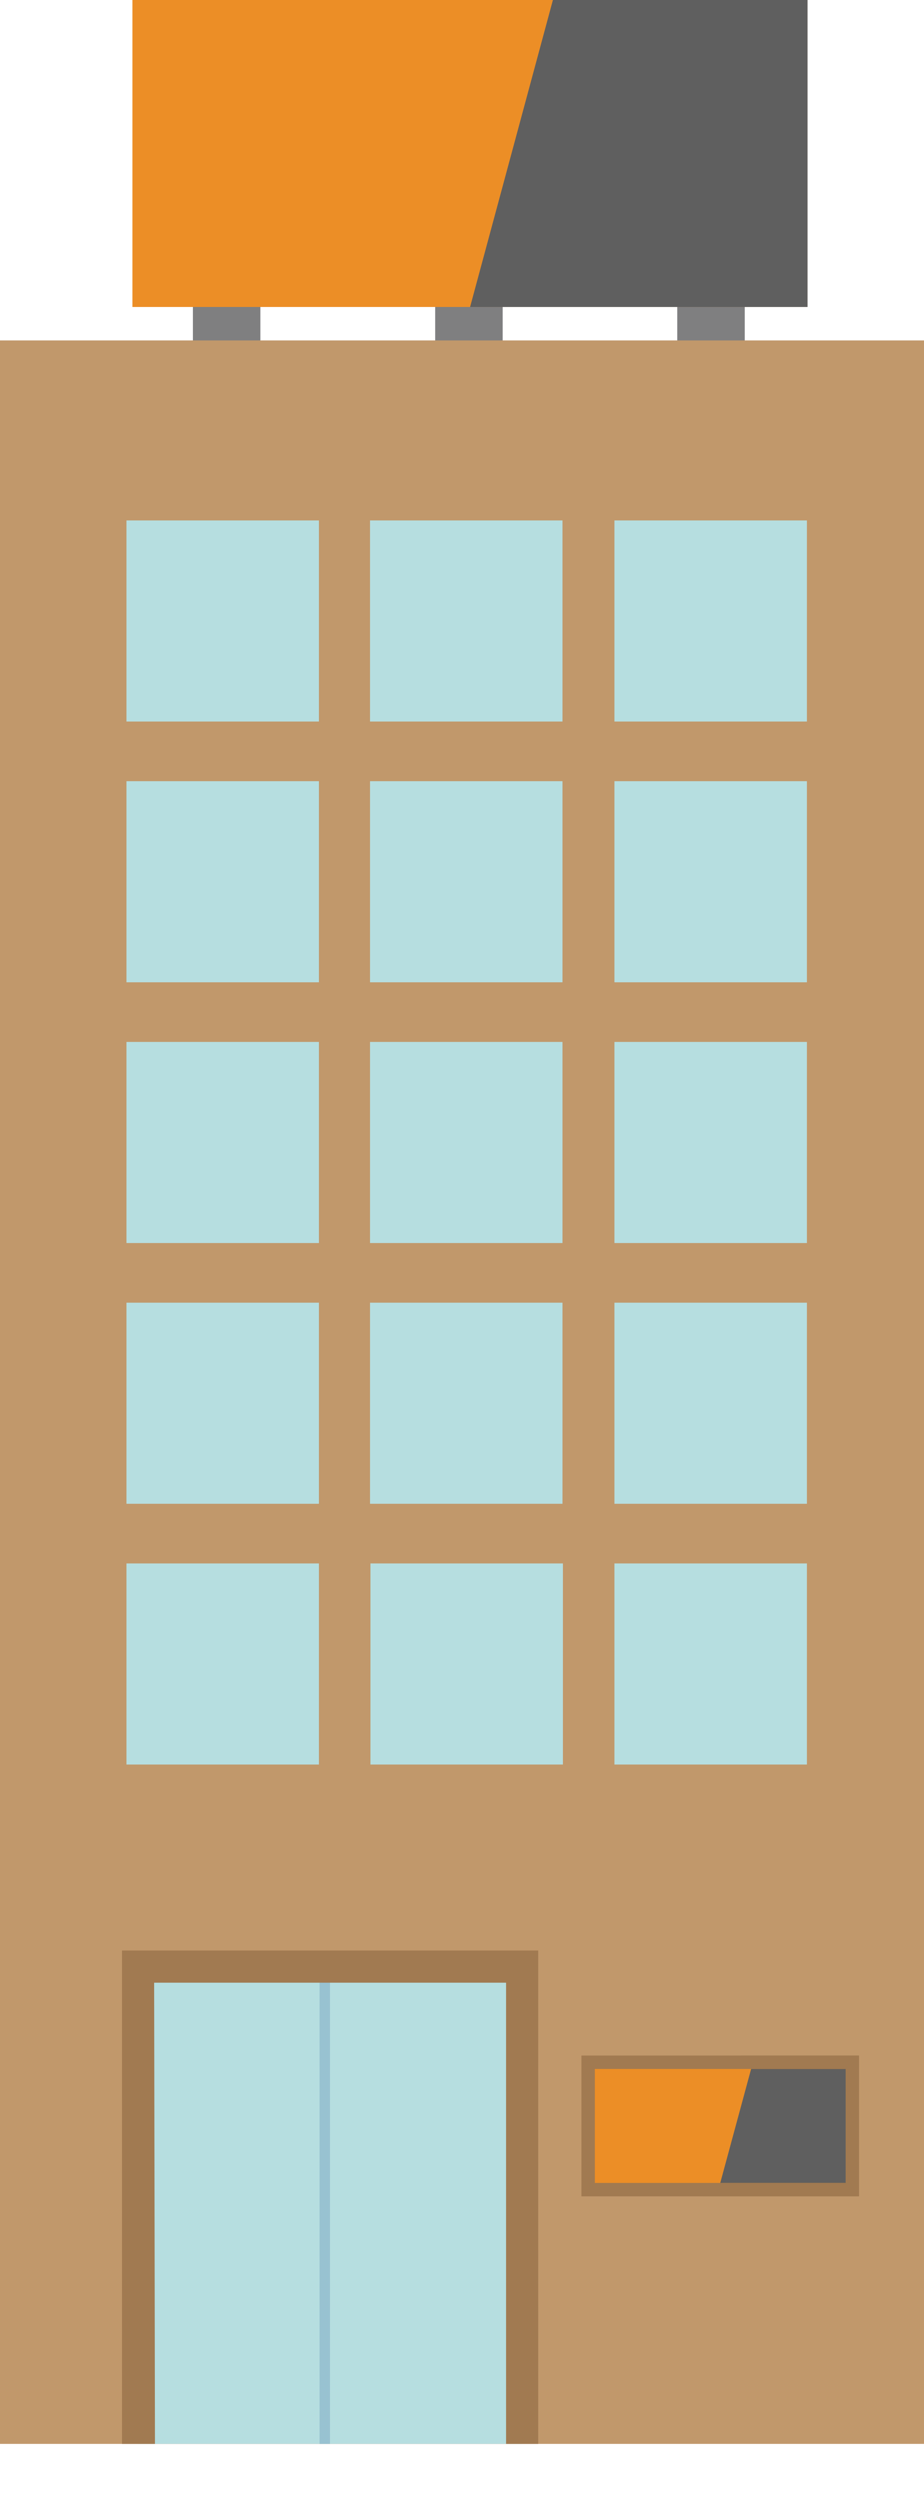 <svg xmlns="http://www.w3.org/2000/svg" xmlns:xlink="http://www.w3.org/1999/xlink" width="43.4" height="117.36" viewBox="0 0 43.4 117.36"><defs><style>.cls-1,.cls-10{fill:none;}.cls-2{fill:#7f7f80;}.cls-3{fill:#ec8e26;}.cls-4{fill:#5f5f5f;}.cls-5{fill:#c1986b;}.cls-6{fill:#b6dee0;}.cls-7{clip-path:url(#clip-path);}.cls-8{fill:#98c2d1;}.cls-9{fill:#a17a51;}.cls-10{stroke:#a17a51;stroke-width:1.26px;}</style><clipPath id="clip-path"><rect class="cls-1" x="3.55" y="87.29" width="22.87" height="27.43"/></clipPath></defs><g id="レイヤー_2" data-name="レイヤー 2"><g id="コンテンツ"><rect class="cls-2" x="9.06" y="13.63" width="3.17" height="4.16"/><rect class="cls-2" x="31.81" y="13.63" width="3.17" height="4.16"/><rect class="cls-2" x="20.44" y="13.63" width="3.17" height="4.16"/><rect class="cls-3" x="6.22" width="31.7" height="14.41"/><polygon class="cls-4" points="37.93 14.41 22.08 14.41 25.97 0 37.93 0 37.93 14.41"/><rect class="cls-5" y="15.98" width="43.4" height="98.74"/><rect class="cls-6" x="5.94" y="61.15" width="9.04" height="9.44"/><rect class="cls-6" x="17.38" y="61.15" width="9.04" height="9.44"/><rect class="cls-6" x="5.94" y="73.39" width="9.04" height="9.44"/><rect class="cls-6" x="17.4" y="73.39" width="9.04" height="9.44"/><rect class="cls-6" x="28.86" y="61.15" width="9.04" height="9.44"/><rect class="cls-6" x="5.94" y="48.91" width="9.04" height="9.44"/><rect class="cls-6" x="17.38" y="48.91" width="9.04" height="9.44"/><rect class="cls-6" x="28.86" y="48.91" width="9.04" height="9.44"/><rect class="cls-6" x="5.94" y="36.67" width="9.04" height="9.44"/><rect class="cls-6" x="17.38" y="36.67" width="9.04" height="9.44"/><rect class="cls-6" x="28.86" y="36.67" width="9.04" height="9.44"/><rect class="cls-6" x="5.94" y="24.43" width="9.04" height="9.44"/><rect class="cls-6" x="17.38" y="24.43" width="9.04" height="9.44"/><rect class="cls-6" x="28.86" y="24.43" width="9.04" height="9.44"/><rect class="cls-6" x="28.86" y="73.39" width="9.04" height="9.44"/><g class="cls-7"><rect class="cls-6" x="6.48" y="92.31" width="18.04" height="24.3"/><rect class="cls-8" x="15.01" y="92.31" width="0.49" height="24.67"/><path class="cls-9" d="M25.28,117.36H5.73V91.56H25.28Zm-18-1.51H23.77V93.07H7.24Z"/></g><rect class="cls-10" x="27.94" y="97.12" width="11.77" height="5.35"/><polygon class="cls-10" points="39.72 102.47 33.83 102.47 35.28 97.12 39.72 97.12 39.72 102.47"/><rect class="cls-3" x="27.94" y="97.12" width="11.77" height="5.35"/><polygon class="cls-4" points="39.72 102.47 33.83 102.47 35.28 97.12 39.72 97.12 39.72 102.47"/></g></g></svg>